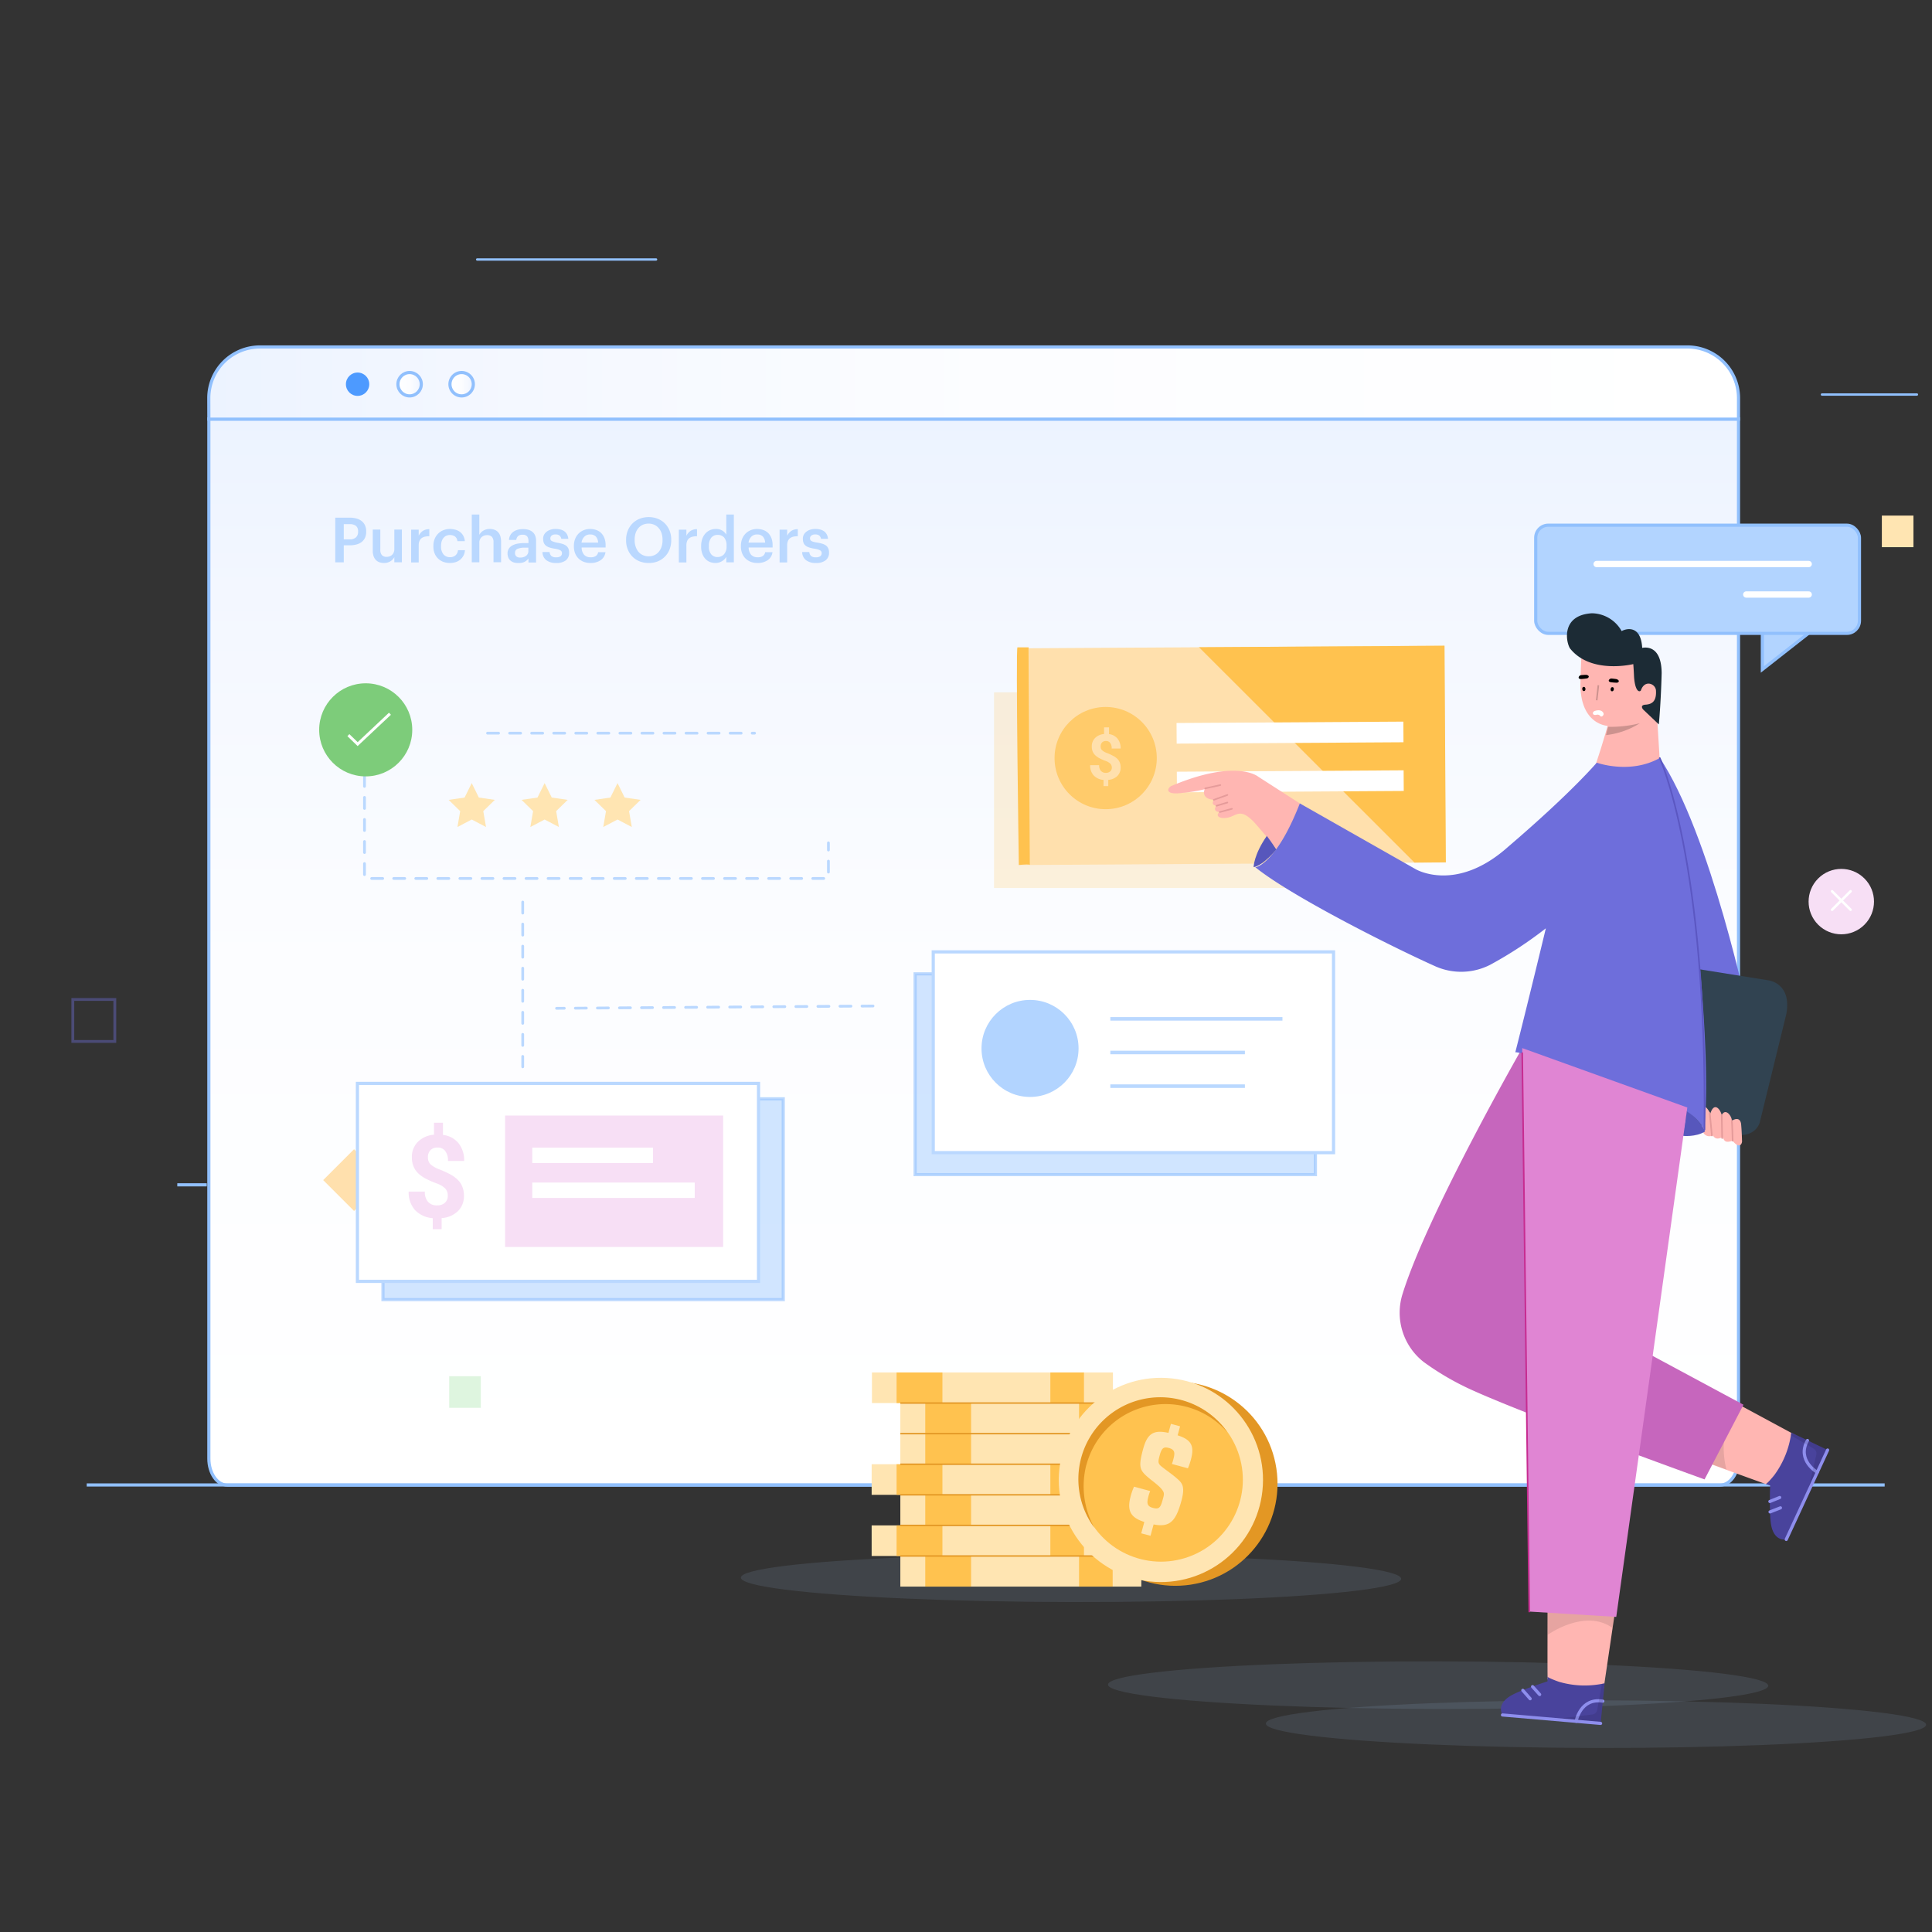 <svg xmlns="http://www.w3.org/2000/svg" xmlns:xlink="http://www.w3.org/1999/xlink" viewBox="0 0 680 680"><rect x="0" y="0" width="680" height="680" fill="#333333" stroke="none"/><defs><linearGradient id="linear-gradient" x1="-8059.45" y1="522.71" x2="-8059.45" y2="147.46" gradientTransform="matrix(-1, 0, 0, 1, -7716.75, 0)" gradientUnits="userSpaceOnUse"><stop offset="0" stop-color="#fff"/><stop offset="0.49" stop-color="#fcfdff"/><stop offset="0.84" stop-color="#f3f7ff"/><stop offset="1" stop-color="#ecf3ff"/></linearGradient><linearGradient id="linear-gradient-2" x1="-8328.65" y1="134.83" x2="-7790.26" y2="134.83" xlink:href="#linear-gradient"/><linearGradient id="linear-gradient-3" x1="2181.99" y1="6406.99" x2="2190.21" y2="6406.99" gradientTransform="matrix(1, 0, 0, -1, -2041.93, 6542.22)" xlink:href="#linear-gradient"/><linearGradient id="linear-gradient-4" x1="2200.3" y1="6406.99" x2="2208.52" y2="6406.99" gradientTransform="matrix(1, 0, 0, -1, -2041.93, 6542.22)" xlink:href="#linear-gradient"/><linearGradient id="linear-gradient-5" x1="-7789.53" y1="417.02" x2="-7779.15" y2="417.02" xlink:href="#linear-gradient"/><linearGradient id="linear-gradient-6" x1="30.52" y1="522.66" x2="663.34" y2="522.66" gradientTransform="matrix(1, 0, 0, 1, 0, 0)" xlink:href="#linear-gradient"/></defs><g style="isolation:isolate"><g id="Layer_1" data-name="Layer 1"><ellipse cx="561.78" cy="606.88" rx="8.38" ry="116.19" transform="translate(-46.12 1167.56) rotate(-89.9)" style="fill:#b2d4ff;opacity:0.11;isolation:isolate"/><ellipse cx="506.2" cy="593.16" rx="8.38" ry="116.19" transform="translate(-87.87 1098.29) rotate(-89.9)" style="fill:#b2d4ff;opacity:0.11;isolation:isolate"/><ellipse cx="376.99" cy="555.51" rx="8.38" ry="116.19" transform="translate(-179.2 931.5) rotate(-89.9)" style="fill:#b2d4ff;opacity:0.11;isolation:isolate"/><path d="M80,522.71H605.43c3.57,0,6.47-4.18,6.47-9.34V147.46H73.51V513.37C73.51,518.53,76.4,522.71,80,522.71Z" style="stroke:#91c0fd;stroke-miterlimit:10;stroke-width:1.112px;fill:url(#linear-gradient)"/><rect x="322.09" y="342.76" width="140.89" height="70.67" transform="translate(785.07 756.19) rotate(-180)" style="fill:#b2d4ff;stroke:#91c0fd;stroke-miterlimit:10;stroke-width:1.112px;opacity:0.6"/><polygon points="620.29 221.6 620.29 235.63 638.17 221.6 620.29 221.6" style="fill:#b2d4ff;stroke:#91c0fd;stroke-miterlimit:10;stroke-width:1.112px"/><path d="M568.25,568.46l-3.82,25.86a57.29,57.29,0,0,1-10.94-.4,27,27,0,0,1-8.77-2.84c-.12-.47,0-31.14,0-31.14S560.34,558.86,568.25,568.46Z" style="fill:#ffb6b2"/><path d="M564.78,592.46l-1.42,14.12-34.54-3s-2.42-3.63,3-6.79c3.42-2,12.85-5,12.85-5l0-1.65c.16.37,3.54,1.69,4.48,1.92A32,32,0,0,0,564.78,592.46Z" style="fill:#49439c"/><line x1="535.98" y1="594.94" x2="538.57" y2="597.9" style="fill:none;stroke:#8e8eed;stroke-linecap:round;stroke-linejoin:round;stroke-width:1.112px"/><line x1="539.41" y1="593.64" x2="541.91" y2="596.42" style="fill:none;stroke:#8e8eed;stroke-linecap:round;stroke-linejoin:round;stroke-width:1.112px"/><path d="M544.83,563.7l-.08,11.69s13.08-9.41,22.82-2.4c0-.28.66-4.41.66-4.41s-2.77-2.12-12.14-4.32C554.53,563.92,550.55,563.82,544.83,563.7Z" style="opacity:0.1;mix-blend-mode:multiply"/><path d="M554.75,605.84s1.45-8.37,9.4-7.09" style="fill:none;stroke:#8e8eed;stroke-linecap:round;stroke-linejoin:round;stroke-width:1.112px"/><path d="M563.82,592.68l-1.65,9.15a2,2,0,0,1-1.7,1.6l-13.94,1.7,16.83,1.45,1.42-14.12Z" style="opacity:0.1;mix-blend-mode:multiply"/><line x1="528.82" y1="603.61" x2="563.36" y2="606.58" style="fill:none;stroke:#8e8eed;stroke-linecap:round;stroke-linejoin:round;stroke-width:1.112px"/><rect x="349.85" y="243.68" width="106.29" height="68.87" transform="translate(806 556.23) rotate(-180)" style="fill:#ffc24f;opacity:0.2"/><rect x="358.74" y="227.72" width="149.83" height="76.27" transform="translate(-1.62 2.67) rotate(-0.35)" style="fill:#ffe0ad"/><polygon points="422 227.8 508.43 227.27 508.89 303.53 497.86 303.6 422 227.8" style="fill:#ffc24f"/><path d="M362,228.46s.47,76.48.46,76-3.87,0-3.87,0-1.14-77.27-.47-76.61l3.93,0" style="fill:#ffc24f"/><rect x="414.13" y="254.22" width="79.83" height="7.26" transform="translate(-1.57 2.79) rotate(-0.35)" style="fill:#fff"/><rect x="414.23" y="271.36" width="79.83" height="7.26" transform="translate(-1.68 2.79) rotate(-0.35)" style="fill:#fff"/><circle cx="389.16" cy="266.82" r="17.99" style="fill:#ffc24f;opacity:0.7"/><path d="M391.33,270.25a2,2,0,0,0-.5-1.43,4.52,4.52,0,0,0-1.69-1,17.14,17.14,0,0,1-2.05-.89,6.31,6.31,0,0,1-1.48-1,4.15,4.15,0,0,1-1-1.35,4.74,4.74,0,0,1-.34-1.85,4.1,4.1,0,0,1,1.18-3,5,5,0,0,1,3.14-1.38V256h1.75v2.38a4.57,4.57,0,0,1,3,1.61,5.3,5.3,0,0,1,1.09,3.47h-3.16a3,3,0,0,0-.54-2,1.76,1.76,0,0,0-1.45-.65,1.88,1.88,0,0,0-1.39.5,1.94,1.94,0,0,0-.49,1.41,1.84,1.84,0,0,0,.48,1.33,5.24,5.24,0,0,0,1.79,1,19.85,19.85,0,0,1,2.15,1,6.31,6.31,0,0,1,1.42,1,4.17,4.17,0,0,1,.88,1.33,4.52,4.52,0,0,1,.31,1.75,4.11,4.11,0,0,1-1.16,3,5.1,5.1,0,0,1-3.19,1.36v2.18H388.4v-2.17a5.26,5.26,0,0,1-3.47-1.59,5.11,5.11,0,0,1-1.23-3.59h3.16a2.89,2.89,0,0,0,.62,2,2.25,2.25,0,0,0,1.77.69,2.17,2.17,0,0,0,1.52-.51A1.76,1.76,0,0,0,391.33,270.25Z" style="fill:#ffe0ad"/><rect x="328.47" y="335.03" width="140.89" height="70.67" transform="translate(797.83 740.73) rotate(-180)" style="fill:#fff;stroke:#bad8ff;stroke-miterlimit:10;stroke-width:1.117px"/><path d="M73.51,147.52H611.9v-7.4a18,18,0,0,0-18-18H91.49a18,18,0,0,0-18,18Z" style="stroke:#91c0fd;stroke-miterlimit:10;stroke-width:1.112px;fill:url(#linear-gradient-2)"/><circle cx="125.86" cy="135.23" r="4.11" style="fill:#4d9aff"/><circle cx="144.17" cy="135.23" r="4.11" style="stroke:#91c0fd;stroke-miterlimit:10;stroke-width:1.112px;fill:url(#linear-gradient-3)"/><path d="M166.59,135.23a4.11,4.11,0,1,0-4.11,4.11A4.11,4.11,0,0,0,166.59,135.23Z" style="stroke:#91c0fd;stroke-miterlimit:10;stroke-width:1.112px;fill:url(#linear-gradient-4)"/><circle cx="648.08" cy="317.33" r="11.51" transform="translate(-34.57 551.21) rotate(-45)" style="fill:#f7dff5"/><line x1="651.34" y1="313.69" x2="644.83" y2="320.2" style="fill:none;stroke:#fff;stroke-linecap:round;stroke-linejoin:round;stroke-width:0.883px"/><line x1="644.83" y1="313.69" x2="651.34" y2="320.2" style="fill:none;stroke:#fff;stroke-linecap:round;stroke-linejoin:round;stroke-width:0.883px"/><rect x="25.62" y="351.77" width="14.78" height="14.78" transform="translate(66.03 718.33) rotate(-180)" style="fill:none;stroke:#6e6edb;stroke-miterlimit:10;opacity:0.4"/><rect x="505.89" y="493.75" width="14.78" height="14.78" transform="translate(1026.57 1002.28) rotate(-180)" style="fill:none;stroke:#fff;stroke-linecap:round;stroke-linejoin:round;stroke-width:1.501px"/><rect x="662.35" y="181.47" width="11.12" height="11.12" transform="translate(1335.82 374.06) rotate(-180)" style="fill:#ffe5b2"/><rect x="540.52" y="184.85" width="113.95" height="38.07" rx="4.43" style="fill:#b2d4ff;stroke:#91c0fd;stroke-miterlimit:10;stroke-width:1.112px"/><line x1="636.6" y1="198.52" x2="561.96" y2="198.52" style="fill:none;stroke:#fff;stroke-linecap:round;stroke-linejoin:round;stroke-width:2.224px"/><line x1="636.6" y1="209.25" x2="614.63" y2="209.25" style="fill:none;stroke:#fff;stroke-linecap:round;stroke-linejoin:round;stroke-width:2.224px"/><line x1="674.69" y1="138.86" x2="641.27" y2="138.86" style="fill:none;stroke:#91c0fd;stroke-linecap:round;stroke-linejoin:round;stroke-width:0.834px"/><line x1="72.78" y1="417.02" x2="62.4" y2="417.02" style="stroke:#91c0fd;stroke-miterlimit:10;stroke-width:1.112px;fill:url(#linear-gradient-5)"/><line x1="230.91" y1="91.33" x2="167.95" y2="91.33" style="fill:none;stroke:#91c0fd;stroke-linecap:round;stroke-linejoin:round;stroke-width:0.834px"/><line x1="574.79" y1="409.79" x2="518.42" y2="409.79" style="fill:none;stroke:#b2d4ff;stroke-miterlimit:10;stroke-width:1.112px"/><line x1="663.34" y1="522.66" x2="30.52" y2="522.66" style="stroke:#91c0fd;stroke-miterlimit:10;stroke-width:1.112px;fill:url(#linear-gradient-6)"/><path d="M609.09,492.78l23,12.41A57.46,57.46,0,0,1,628,515.33a26.78,26.78,0,0,1-5.65,7.28c-.48-.05-29.27-10.61-29.27-10.61S597.37,497,609.09,492.78Z" style="fill:#ffb6b2"/><path d="M630.47,504.22l12.79,6.14L628.7,541.83s-4.23,1-5.34-5.18c-.69-3.89-.33-13.79-.33-13.79l-1.56-.53c.4,0,2.79-2.75,3.32-3.55A32,32,0,0,0,630.47,504.22Z" style="fill:#49439c"/><line x1="622.99" y1="532.14" x2="626.66" y2="530.71" style="fill:none;stroke:#8e8eed;stroke-linecap:round;stroke-linejoin:round;stroke-width:1.112px"/><line x1="622.94" y1="528.47" x2="626.4" y2="527.07" style="fill:none;stroke:#8e8eed;stroke-linecap:round;stroke-linejoin:round;stroke-width:1.112px"/><path d="M596.64,513.18l11,4.05s-4.39-15.5,5.51-22.27l-3.91-2.12s-2.94,1.88-8.2,9.94C600.15,504.13,598.7,507.84,596.64,513.18Z" style="opacity:0.1;mix-blend-mode:multiply"/><path d="M639.63,518.21S632.26,514,636.17,507" style="fill:none;stroke:#8e8eed;stroke-linecap:round;stroke-linejoin:round;stroke-width:1.112px"/><path d="M630.35,505.19l8,4.68a2,2,0,0,1,.93,2.14l-3.15,13.68,7.09-15.33-12.79-6.14Z" style="opacity:0.1;mix-blend-mode:multiply"/><line x1="628.7" y1="541.83" x2="643.26" y2="510.36" style="fill:none;stroke:#8e8eed;stroke-linecap:round;stroke-linejoin:round;stroke-width:1.112px"/><path d="M583.94,266.4c18.24,26.89,31.69,91.78,31.69,91.78L591.35,361Z" style="fill:#6e6edb"/><path d="M597.48,341.05l25,4s8.26,1,6.24,11.88l-9.21,37.59s-1,6.66-10.49,4.61A130.89,130.89,0,0,1,590.3,393Z" style="fill:#314351"/><path d="M599.39,398.39a2.4,2.4,0,0,0,3.42,1.22c.73.92,1.28,1.65,3.54.61.55,1.35.86,2.14,3.49,1.29.79,1.16,2.81,2.81,3.3.36-.07-3.48-.31-6-.31-6s-.06-3.36-3.3-1.4c.12-1.47-2.14-4.71-3.54-2-.61-2.38-2.75-4.58-4-.55-1.28-2.26-2.07-3.3-3.3-1.16A41.33,41.33,0,0,0,599.39,398.39Z" style="fill:#ffb6b2"/><path d="M609.53,394.48c.15.11.31,7,.31,7" style="fill:none;stroke:#e59b9a;stroke-linecap:round;stroke-miterlimit:10;stroke-width:0.556px"/><line x1="605.99" y1="392.52" x2="606.15" y2="400.58" style="fill:none;stroke:#e59b9a;stroke-linecap:round;stroke-miterlimit:10;stroke-width:0.556px"/><path d="M592.23,399.76c-.05.05,4.66.54,7.9-1.52-1.26-3.15-5.35-6.87-6.56-7.18C593,395.68,592.23,399.76,592.23,399.76Z" style="fill:#5757bc"/><path d="M457.49,282.77l-14.66-9.42s-7.57-6.4-30.52,3.27c-1.17.46-3,3.37,4,2.44a52.26,52.26,0,0,0,7.69-1.28s-1.52,3.38,3.26,3.73c-.35.7-1.05,1.75.93,2.1-.82.81-.93,2.09,1.17,2.21-1.52.81-.82,2.56,2.56,2s4.42-3.73,9.55,1.63c5.13,5.82,7.8,9.32,7.8,9.32S455.15,290.32,457.49,282.77Z" style="fill:#ffb6b2"/><path d="M535.77,368.89S502.49,427,493.65,455.43a22,22,0,0,0,7.52,24,95.6,95.6,0,0,0,17.7,10.17c21.47,9.63,81.08,31.1,81.08,31.1l13.7-26.28L538.49,454l31.84-74Z" style="fill:#c666bd"/><path d="M566.08,255.5s-9.62-.1-9.83-14.27c.21-9.51.52-12.92.52-12.92s23.37-1.86,27.09,8.37a112.19,112.19,0,0,1-.53,17.22S573.34,256.18,566.08,255.5Z" style="fill:#ffb6b2"/><path d="M583.26,252.65l1,16.29s-9,4.77-22.89,1c3.28-9.84,4.9-16.08,4.9-16.08Z" style="fill:#ffb6b2"/><path d="M574.86,233.74s-14.94,3.71-22.27-5.52c-1.42-2.19-3.23-11.71,7.71-12.37a12.21,12.21,0,0,1,10.47,6.28c1.43-.86,6.76-2.38,7.23,5.9,1.52-.29,6.76-.67,6.85,8.85-.28,10.84-1,18.08-1,18.08l-5.52-5.24s-1.43-1.62,1-1.71c2.09-.19,3.71-1.14,3.52-4.85,0-2.41-3.81-4.1-5.23-.38-.1.76-2,1.52-2.48-4.38C575,235.26,574.86,233.74,574.86,233.74Z" style="fill:#1c2b35"/><path d="M566,255.82a42.84,42.84,0,0,0,11.15-1.26,27.84,27.84,0,0,1-11.89,4.17C565.77,256.67,566,255.82,566,255.82Z" style="opacity:0.2;mix-blend-mode:multiply"/><path d="M457.49,282.77l40.71,23.12s14.22,8.57,32.57-7.81C553.24,278.86,562,268.44,562,268.44s11.72,4.23,22.15-1.63c2.28,2.61,6.18,17.91,9.77,37.78s8.46,72.62,5.86,92.81c-2.28-3.58-4.56-6.51-15.63-10.74-12.38-4.24-47.88-16.61-50.81-16.29,4.56-17.91,10.75-43.64,10.75-43.64a139.78,139.78,0,0,1-19.57,12.83,22.39,22.39,0,0,1-19.39.52c-16.29-7.32-51-24.88-63.3-34.84C444.14,304.91,450.65,300.35,457.49,282.77Z" style="fill:#6e6edb"/><polygon points="568.87 569.09 538.25 567.22 535.77 368.89 593.88 389.81 568.87 569.09" style="fill:#e085d3"/><line x1="538.25" y1="567.22" x2="535.77" y2="370.64" style="fill:none;stroke:#c72c91;stroke-linecap:round;stroke-linejoin:round;stroke-width:0.556px"/><line x1="424.2" y1="277.48" x2="429.51" y2="276.32" style="fill:none;stroke:#e59b9a;stroke-linecap:round;stroke-miterlimit:10;stroke-width:0.556px"/><line x1="427.22" y1="281.51" x2="432" y2="279.8" style="fill:none;stroke:#e59b9a;stroke-linecap:round;stroke-miterlimit:10;stroke-width:0.556px"/><line x1="428.15" y1="283.61" x2="432" y2="282.46" style="fill:none;stroke:#e59b9a;stroke-linecap:round;stroke-miterlimit:10;stroke-width:0.556px"/><line x1="429.32" y1="285.82" x2="433.6" y2="284.67" style="fill:none;stroke:#e59b9a;stroke-linecap:round;stroke-miterlimit:10;stroke-width:0.556px"/><path d="M441.23,305.22s0-4.32,4.65-11c1.57,2.06,3.34,4.76,3.34,4.76S444.8,304.52,441.23,305.22Z" style="fill:#5757bc"/><path d="M584.18,266.81s16.77,36,15.74,130.76" style="fill:none;stroke:#5b57c2;stroke-linecap:round;stroke-linejoin:round;stroke-width:0.569px"/><line x1="601.78" y1="391.82" x2="602.53" y2="399.67" style="fill:none;stroke:#e59b9a;stroke-linecap:round;stroke-miterlimit:10;stroke-width:0.556px"/><line x1="562.58" y1="241.17" x2="561.98" y2="246.48" style="fill:none;stroke:#000;stroke-miterlimit:10;stroke-width:0.556px;opacity:0.2;mix-blend-mode:multiply"/><path d="M557.4,241.75c.76-.07.88,1.42.13,1.49S556.65,241.81,557.4,241.75Z"/><path d="M567.59,241.85c.75.14.46,1.61-.28,1.46S566.85,241.7,567.59,241.85Z"/><path d="M569.77,239.72s0-.4-.72-.65a1.16,1.16,0,0,0-.32-.08c-.51-.07-1.05-.13-1.4-.16a1,1,0,0,0-1.11.68v0c0,.28.19.52.8.62a19.16,19.16,0,0,0,2,.16.78.78,0,0,0,.57-.21A.46.46,0,0,0,569.77,239.72Z"/><path d="M559.19,238.06s-.08-.4-.83-.53a1.27,1.27,0,0,0-.34,0c-.5,0-1,.06-1.4.09a1,1,0,0,0-1,.89v0c.05.29.29.5.9.48a18.06,18.06,0,0,0,2-.21.78.78,0,0,0,.52-.31A.46.46,0,0,0,559.19,238.06Z"/><path d="M562.48,250s-1.85.07-1.84,1c.05.42.31.81,1.38.56a1.24,1.24,0,0,1,1.2.41c.19.4.93.29,1.19-.52C564.52,250.83,563.78,249.91,562.48,250Z" style="fill:#fff"/><line x1="390.8" y1="358.6" x2="451.38" y2="358.6" style="fill:#fff;stroke:#bad8ff;stroke-miterlimit:10;stroke-width:1.249px"/><line x1="390.8" y1="370.44" x2="438.16" y2="370.44" style="fill:#fff;stroke:#bad8ff;stroke-miterlimit:10;stroke-width:1.249px"/><line x1="390.8" y1="382.29" x2="438.16" y2="382.29" style="fill:#fff;stroke:#bad8ff;stroke-miterlimit:10;stroke-width:1.249px"/><rect x="158.11" y="484.38" width="11.12" height="11.12" transform="translate(327.34 979.88) rotate(-180)" style="fill:#beedc0;opacity:0.5"/><rect x="306.79" y="536.89" width="84.82" height="10.77" style="fill:#ffe5b2"/><rect x="315.57" y="536.89" width="16.13" height="10.77" style="fill:#ffc24f"/><rect x="369.69" y="536.89" width="11.83" height="10.77" style="fill:#ffc24f"/><rect x="306.79" y="515.36" width="84.82" height="10.77" style="fill:#ffe5b2"/><rect x="315.57" y="515.36" width="16.13" height="10.77" style="fill:#ffc24f"/><rect x="369.69" y="515.36" width="11.83" height="10.77" style="fill:#ffc24f"/><rect x="306.9" y="483.06" width="84.82" height="10.77" style="fill:#ffe5b2"/><rect x="315.57" y="483.06" width="16.13" height="10.77" style="fill:#ffc24f"/><rect x="369.69" y="483.06" width="11.83" height="10.77" style="fill:#ffc24f"/><rect x="316.89" y="547.66" width="84.82" height="10.77" style="fill:#ffe5b2"/><rect x="325.66" y="547.66" width="16.13" height="10.77" style="fill:#ffc24f"/><rect x="379.79" y="547.66" width="11.83" height="10.77" style="fill:#ffc24f"/><rect x="316.89" y="504.6" width="84.82" height="10.77" style="fill:#ffe5b2"/><rect x="325.66" y="504.6" width="16.13" height="10.77" style="fill:#ffc24f"/><rect x="379.79" y="504.6" width="11.83" height="10.77" style="fill:#ffc24f"/><rect x="316.89" y="493.83" width="84.82" height="10.77" style="fill:#ffe5b2"/><rect x="325.66" y="493.83" width="16.13" height="10.77" style="fill:#ffc24f"/><rect x="379.79" y="493.83" width="11.83" height="10.77" style="fill:#ffc24f"/><rect x="316.89" y="526.13" width="84.82" height="10.77" style="fill:#ffe5b2"/><rect x="325.66" y="526.13" width="16.13" height="10.77" style="fill:#ffc24f"/><rect x="379.79" y="526.13" width="11.83" height="10.77" style="fill:#ffc24f"/><line x1="391.62" y1="547.66" x2="316.89" y2="547.66" style="fill:none;stroke:#e39724;stroke-miterlimit:10;stroke-width:0.498px"/><line x1="391.62" y1="536.89" x2="316.89" y2="536.89" style="fill:none;stroke:#e39724;stroke-miterlimit:10;stroke-width:0.498px"/><line x1="391.62" y1="526.13" x2="316.89" y2="526.13" style="fill:none;stroke:#e39724;stroke-miterlimit:10;stroke-width:0.498px"/><line x1="391.62" y1="515.36" x2="316.89" y2="515.36" style="fill:none;stroke:#e39724;stroke-miterlimit:10;stroke-width:0.498px"/><line x1="401.71" y1="504.6" x2="316.89" y2="504.6" style="fill:none;stroke:#e39724;stroke-miterlimit:10;stroke-width:0.498px"/><line x1="401.71" y1="493.83" x2="316.89" y2="493.83" style="fill:none;stroke:#e39724;stroke-miterlimit:10;stroke-width:0.498px"/><circle cx="413.66" cy="522.25" r="35.94" transform="translate(-73.4 67.69) rotate(-8.6)" style="fill:#e39724"/><circle cx="408.59" cy="520.87" r="35.94" transform="translate(-152.62 872.01) rotate(-83.92)" style="fill:#ffe5b2"/><circle cx="408.59" cy="520.87" r="28.82" transform="translate(-153.66 171.41) rotate(-20.03)" style="fill:#ffc24f"/><path d="M382.42,515.45A28.83,28.83,0,0,1,432,504.11a28.82,28.82,0,1,0-46.85,33.57,30.27,30.27,0,0,1-2.76-22.23Z" style="fill:#e39724"/><path d="M401.68,539.68l1.08-4c-4.45-1.42-6.29-3.57-4.82-9a22,22,0,0,1,1.2-3.42l5.69,1.54a15.82,15.82,0,0,0-.54,1.56c-.63,2.36-.84,3.74,1.47,4.36s2.73-.14,3.55-3.16c.4-1.49.54-2-.09-2.94-1.26-2-5.17-4.26-6.78-6.24-1.46-1.72-1.4-3.57-.11-8.34,1.49-5.48,3.63-6.88,8.93-5.72l.86-3.17,3.23.87-.86,3.17c4.76,1.51,6,3.66,4.67,8.53a22.39,22.39,0,0,1-1.05,3.07l-5.64-1.52a16.5,16.5,0,0,0,.53-1.73c.58-2.16.56-3.31-1.59-3.9-1.84-.5-2.52,0-3.22,2.54s-.64,3,.9,4.2,3.35,2.45,4.78,3.67c2,1.75,3.4,2.68,2,8-2,7.43-4.09,9.62-9.84,8.5l-1.09,4Z" style="fill:#ffe5b2"/><line x1="171.6" y1="258.05" x2="265.58" y2="258.05" style="fill:none;stroke:#bad8ff;stroke-linecap:round;stroke-linejoin:round;stroke-width:0.97px;stroke-dasharray:3.881,3.881,3.881,3.881"/><polygon points="166.03 275.63 168.54 280.71 174.16 281.53 170.1 285.49 171.06 291.08 166.03 288.44 161.01 291.08 161.97 285.49 157.91 281.53 163.52 280.71 166.03 275.63" style="fill:#ffe5b2"/><polygon points="191.69 275.63 194.2 280.71 199.81 281.53 195.75 285.49 196.71 291.08 191.69 288.44 186.67 291.08 187.63 285.49 183.57 281.53 189.18 280.71 191.69 275.63" style="fill:#ffe5b2"/><polygon points="217.35 275.63 219.86 280.71 225.47 281.53 221.41 285.49 222.37 291.08 217.35 288.44 212.33 291.08 213.29 285.49 209.22 281.53 214.84 280.71 217.35 275.63" style="fill:#ffe5b2"/><polyline points="128.29 272.9 128.29 309.19 291.58 309.19 291.58 296.65" style="fill:none;stroke:#bad8ff;stroke-linecap:round;stroke-linejoin:round;stroke-width:0.97px;stroke-dasharray:3.881,3.881,3.881,3.881"/><line x1="183.98" y1="317.49" x2="183.98" y2="375.49" style="fill:none;stroke:#bad8ff;stroke-linecap:round;stroke-linejoin:round;stroke-width:0.97px;stroke-dasharray:3.881,3.881,3.881,3.881"/><line x1="307.28" y1="354.08" x2="195.89" y2="354.89" style="fill:none;stroke:#bad8ff;stroke-linecap:round;stroke-linejoin:round;stroke-width:0.97px;stroke-dasharray:3.881,3.881,3.881,3.881"/><rect x="116.93" y="407.67" width="15.37" height="15.37" transform="translate(-257.2 209.77) rotate(-45)" style="fill:#ffe0ad"/><rect x="134.78" y="386.75" width="140.89" height="70.67" transform="translate(410.46 844.17) rotate(-180)" style="fill:#b2d4ff;stroke:#91c0fd;stroke-miterlimit:10;stroke-width:1.112px;opacity:0.6"/><rect x="125.8" y="381.32" width="141.18" height="69.68" style="fill:#fff;stroke:#bad8ff;stroke-miterlimit:10;stroke-width:1.117px"/><rect x="177.77" y="392.63" width="76.75" height="46.27" style="fill:#f7dff5"/><rect x="187.33" y="416.22" width="57.19" height="5.41" style="fill:#fff"/><rect x="187.33" y="403.92" width="42.49" height="5.41" style="fill:#fff"/><path d="M157.6,420.87a3.62,3.62,0,0,0-.9-2.58,8.17,8.17,0,0,0-3-1.76,33.88,33.88,0,0,1-3.7-1.61,11.62,11.62,0,0,1-2.67-1.83,7.37,7.37,0,0,1-1.74-2.43,8.21,8.21,0,0,1-.62-3.33,7.39,7.39,0,0,1,2.13-5.46,8.93,8.93,0,0,1,5.65-2.48v-4.22h3.16v4.28a8.21,8.21,0,0,1,5.46,2.9,9.61,9.61,0,0,1,2,6.26h-5.7a5.44,5.44,0,0,0-1-3.54A3.24,3.24,0,0,0,154,403.9a3.33,3.33,0,0,0-2.5.92,3.48,3.48,0,0,0-.88,2.53,3.3,3.3,0,0,0,.86,2.4,9.46,9.46,0,0,0,3.22,1.85,36.2,36.2,0,0,1,3.88,1.79,11.41,11.41,0,0,1,2.56,1.89,7.24,7.24,0,0,1,1.59,2.4,8.24,8.24,0,0,1,.56,3.15,7.35,7.35,0,0,1-2.09,5.43,9.15,9.15,0,0,1-5.76,2.47v3.92h-3.13v-3.9a9.52,9.52,0,0,1-6.26-2.87,9.27,9.27,0,0,1-2.21-6.47h5.69a5.18,5.18,0,0,0,1.12,3.59,4,4,0,0,0,3.2,1.25,3.93,3.93,0,0,0,2.74-.91A3.18,3.18,0,0,0,157.6,420.87Z" style="fill:#f7dff5"/><circle cx="128.72" cy="256.88" r="16.38" style="fill:#7dcc7a"/><polyline points="122.62 258.75 125.88 261.9 137.25 251.21" style="fill:none;stroke:#fff;stroke-miterlimit:10"/><path d="M118,182.2h5.06a9,9,0,0,1,2.4.3,5.19,5.19,0,0,1,1.84.9,4.05,4.05,0,0,1,1.17,1.51,5.08,5.08,0,0,1,.42,2.14v.09a4.88,4.88,0,0,1-.43,2.15,3.92,3.92,0,0,1-1.18,1.48,5.18,5.18,0,0,1-1.83.87,9,9,0,0,1-2.32.29H121v6H118Zm5.06,7.64a3.16,3.16,0,0,0,2.21-.69,2.53,2.53,0,0,0,.76-2v-.09a2.37,2.37,0,0,0-.78-2,3.59,3.59,0,0,0-2.19-.59H121v5.37Z" style="fill:#bad8ff"/><path d="M135.16,198.15a4.82,4.82,0,0,1-1.59-.25,3.31,3.31,0,0,1-1.25-.78,3.72,3.72,0,0,1-.83-1.35,6.06,6.06,0,0,1-.29-2v-7.37h2.66v7.06a2.77,2.77,0,0,0,.55,1.92,2.2,2.2,0,0,0,1.72.61,3,3,0,0,0,1-.18,2.36,2.36,0,0,0,.86-.52,2.51,2.51,0,0,0,.58-.85,3,3,0,0,0,.22-1.2v-6.84h2.66v11.5h-2.66v-1.8a3.87,3.87,0,0,1-1.34,1.43A4.17,4.17,0,0,1,135.16,198.15Z" style="fill:#bad8ff"/><path d="M144.71,186.43h2.66v2.15a4.36,4.36,0,0,1,1.42-1.7,4.09,4.09,0,0,1,2.32-.63v2.49a6.92,6.92,0,0,0-1.58.16,3,3,0,0,0-1.17.54,2.35,2.35,0,0,0-.74,1,4,4,0,0,0-.25,1.53v6h-2.66Z" style="fill:#bad8ff"/><path d="M158.35,198.15a6.61,6.61,0,0,1-2.3-.39,5.31,5.31,0,0,1-1.85-1.15,5.16,5.16,0,0,1-1.22-1.82,6.37,6.37,0,0,1-.44-2.47v-.17a6.51,6.51,0,0,1,.45-2.47,5.44,5.44,0,0,1,3.09-3.08,6.07,6.07,0,0,1,2.27-.42,7.09,7.09,0,0,1,1.84.24,4.77,4.77,0,0,1,1.62.73,4.17,4.17,0,0,1,1.2,1.33,4.8,4.8,0,0,1,.59,2H161a2.41,2.41,0,0,0-.88-1.68,3.31,3.31,0,0,0-3-.25,2.61,2.61,0,0,0-1,.75,3.46,3.46,0,0,0-.65,1.2,4.9,4.9,0,0,0-.23,1.58v.18a4.21,4.21,0,0,0,.85,2.86,3,3,0,0,0,2.34,1,3,3,0,0,0,1-.16,2.5,2.5,0,0,0,1.46-1.23,3.18,3.18,0,0,0,.31-1.08h2.44a4.75,4.75,0,0,1-.47,1.82,4.94,4.94,0,0,1-1.09,1.43,4.87,4.87,0,0,1-1.64.93A6.5,6.5,0,0,1,158.35,198.15Z" style="fill:#bad8ff"/><path d="M166.05,181.1h2.66v7.15a3.79,3.79,0,0,1,1.35-1.45,4.22,4.22,0,0,1,2.37-.62,4.48,4.48,0,0,1,1.58.27,3.23,3.23,0,0,1,1.25.8,3.51,3.51,0,0,1,.82,1.4,6.49,6.49,0,0,1,.28,2v7.24H173.7v-7a2.8,2.8,0,0,0-.55-1.93,2.25,2.25,0,0,0-1.74-.61,2.83,2.83,0,0,0-1.91.7,2.58,2.58,0,0,0-.79,2.06v6.79h-2.66Z" style="fill:#bad8ff"/><path d="M182.52,198.15A5.21,5.21,0,0,1,181,198a3.4,3.4,0,0,1-1.22-.6,2.85,2.85,0,0,1-.83-1.06,3.66,3.66,0,0,1-.31-1.55,3,3,0,0,1,.47-1.7,3.24,3.24,0,0,1,1.25-1.12,6.14,6.14,0,0,1,1.87-.63,13,13,0,0,1,2.31-.2H186v-.6a2.82,2.82,0,0,0-.45-1.75,2,2,0,0,0-1.64-.58,2.23,2.23,0,0,0-1.57.48,2.1,2.1,0,0,0-.63,1.35h-2.57a4,4,0,0,1,.5-1.73,3.67,3.67,0,0,1,1.08-1.17,4.69,4.69,0,0,1,1.52-.69,7.62,7.62,0,0,1,1.82-.22,7.43,7.43,0,0,1,1.81.21,3.9,3.9,0,0,1,1.46.71,3.26,3.26,0,0,1,1,1.29,5.08,5.08,0,0,1,.35,2v7.54H186v-1.41a4.25,4.25,0,0,1-1.38,1.19A4.42,4.42,0,0,1,182.52,198.15Zm.64-1.91a3.27,3.27,0,0,0,2-.61,2,2,0,0,0,.8-1.72v-1.15h-1.36a6,6,0,0,0-2.42.41,1.46,1.46,0,0,0-.91,1.46,1.62,1.62,0,0,0,.43,1.17A2,2,0,0,0,183.16,196.24Z" style="fill:#bad8ff"/><path d="M195.75,198.15a5.53,5.53,0,0,1-3.49-1,3.67,3.67,0,0,1-1.33-2.85h2.51a2.21,2.21,0,0,0,.6,1.37,2.38,2.38,0,0,0,1.68.48,2.65,2.65,0,0,0,1.58-.37,1.3,1.3,0,0,0,.49-1.1,1.1,1.1,0,0,0-.59-1,6.4,6.4,0,0,0-1.87-.55,10.82,10.82,0,0,1-1.94-.44,3.74,3.74,0,0,1-1.29-.68,2.36,2.36,0,0,1-.71-1,3.86,3.86,0,0,1-.22-1.39,2.93,2.93,0,0,1,.37-1.5,3.49,3.49,0,0,1,1-1.08,4.74,4.74,0,0,1,1.38-.65,6,6,0,0,1,1.58-.22,7.35,7.35,0,0,1,1.66.18,4.07,4.07,0,0,1,1.38.58,3.3,3.3,0,0,1,1,1.08,4.33,4.33,0,0,1,.49,1.64h-2.46a2,2,0,0,0-.65-1.17,2.23,2.23,0,0,0-1.4-.37,2.13,2.13,0,0,0-1.34.37,1.3,1.3,0,0,0-.37,1.53.94.94,0,0,0,.38.39,3.13,3.13,0,0,0,.74.3A9.29,9.29,0,0,0,196,191a13.11,13.11,0,0,1,1.82.39,4.68,4.68,0,0,1,1.35.61,2.62,2.62,0,0,1,.85,1,3.63,3.63,0,0,1,.29,1.53,3.28,3.28,0,0,1-1.18,2.72A5.33,5.33,0,0,1,195.75,198.15Z" style="fill:#bad8ff"/><path d="M207.82,198.15a6.53,6.53,0,0,1-2.34-.4,5.45,5.45,0,0,1-1.85-1.17,5.31,5.31,0,0,1-1.21-1.84,6.67,6.67,0,0,1-.43-2.44v-.18a6.74,6.74,0,0,1,.43-2.43,5.67,5.67,0,0,1,1.2-1.87,5.42,5.42,0,0,1,1.82-1.21,6,6,0,0,1,2.27-.43,6.4,6.4,0,0,1,2.06.33,4.83,4.83,0,0,1,1.73,1,5.35,5.35,0,0,1,1.2,1.8,6.92,6.92,0,0,1,.45,2.63v.77h-8.43a3.86,3.86,0,0,0,.87,2.55,2.93,2.93,0,0,0,2.3.88,3,3,0,0,0,1.85-.47,2,2,0,0,0,.79-1.31h2.57a4,4,0,0,1-1.67,2.8A6.21,6.21,0,0,1,207.82,198.15Zm2.69-7.17a3.27,3.27,0,0,0-.83-2.18,2.76,2.76,0,0,0-2-.68,2.71,2.71,0,0,0-2,.76,3.68,3.68,0,0,0-1,2.1Z" style="fill:#bad8ff"/><path d="M228.33,198.15a8.59,8.59,0,0,1-3.28-.6,7.36,7.36,0,0,1-2.51-1.69,7.65,7.65,0,0,1-1.61-2.54,8.56,8.56,0,0,1-.57-3.15V190a8.58,8.58,0,0,1,.59-3.19,7.39,7.39,0,0,1,1.63-2.54,7.65,7.65,0,0,1,2.52-1.67,8.87,8.87,0,0,1,6.44,0,7.14,7.14,0,0,1,2.49,1.65,7.47,7.47,0,0,1,1.63,2.5,8.5,8.5,0,0,1,.59,3.19v.18a9,9,0,0,1-.56,3.19,7.39,7.39,0,0,1-4.12,4.25A8.28,8.28,0,0,1,228.33,198.15Zm0-2.35a4.78,4.78,0,0,0,2-.41,4.23,4.23,0,0,0,1.52-1.16,5.41,5.41,0,0,0,1-1.79,7.45,7.45,0,0,0,.34-2.33v-.18a7.35,7.35,0,0,0-.33-2.24,5.22,5.22,0,0,0-1-1.79,4.4,4.4,0,0,0-1.54-1.18,4.7,4.7,0,0,0-2-.43,5,5,0,0,0-2.07.41,4.3,4.3,0,0,0-1.54,1.16,5,5,0,0,0-1,1.78,7.6,7.6,0,0,0-.33,2.32v.17a6.84,6.84,0,0,0,.37,2.34,5.55,5.55,0,0,0,1,1.79,4.37,4.37,0,0,0,1.56,1.14A4.77,4.77,0,0,0,228.37,195.8Z" style="fill:#bad8ff"/><path d="M238.93,186.43h2.66v2.15a4.45,4.45,0,0,1,1.42-1.7,4.09,4.09,0,0,1,2.32-.63v2.49a6.83,6.83,0,0,0-1.57.16,3.12,3.12,0,0,0-1.18.54,2.32,2.32,0,0,0-.73,1,3.93,3.93,0,0,0-.26,1.53v6h-2.66Z" style="fill:#bad8ff"/><path d="M251.84,198.15a5.27,5.27,0,0,1-2-.37,4.44,4.44,0,0,1-1.6-1.11,5.19,5.19,0,0,1-1.07-1.82,7.25,7.25,0,0,1-.39-2.48v-.18a7.54,7.54,0,0,1,.39-2.5,5.47,5.47,0,0,1,1.08-1.89,4.74,4.74,0,0,1,1.64-1.2,5,5,0,0,1,2.06-.42,4.11,4.11,0,0,1,2.3.58,3.93,3.93,0,0,1,1.38,1.43V181.1h2.66v16.83h-2.66V196a4.11,4.11,0,0,1-1.49,1.5,4.92,4.92,0,0,1-1.07.48A4.51,4.51,0,0,1,251.84,198.15Zm.66-2.09a3.05,3.05,0,0,0,2.3-.94,4,4,0,0,0,.92-2.87v-.18a4.25,4.25,0,0,0-.83-2.86,2.9,2.9,0,0,0-2.28-.94,2.76,2.76,0,0,0-2.28,1,4.38,4.38,0,0,0-.82,2.87v.17a4.06,4.06,0,0,0,.85,2.83A2.79,2.79,0,0,0,252.5,196.06Z" style="fill:#bad8ff"/><path d="M266.61,198.15a6.55,6.55,0,0,1-2.35-.4,5.55,5.55,0,0,1-1.85-1.17,5.31,5.31,0,0,1-1.21-1.84,6.68,6.68,0,0,1-.42-2.44v-.18a6.74,6.74,0,0,1,.42-2.43,5.67,5.67,0,0,1,1.2-1.87,5.52,5.52,0,0,1,1.82-1.21,6,6,0,0,1,2.28-.43,6.38,6.38,0,0,1,2.05.33,4.83,4.83,0,0,1,1.73,1,5.07,5.07,0,0,1,1.2,1.8,6.92,6.92,0,0,1,.45,2.63v.77H263.5a4,4,0,0,0,.87,2.55,3,3,0,0,0,2.3.88,3,3,0,0,0,1.85-.47,2,2,0,0,0,.79-1.31h2.58a4,4,0,0,1-1.68,2.8A6.18,6.18,0,0,1,266.61,198.15Zm2.68-7.17a3.22,3.22,0,0,0-.83-2.18,2.73,2.73,0,0,0-2-.68,2.68,2.68,0,0,0-2,.76,3.56,3.56,0,0,0-1,2.1Z" style="fill:#bad8ff"/><path d="M274.39,186.43h2.67v2.15a4.36,4.36,0,0,1,1.42-1.7,4.06,4.06,0,0,1,2.32-.63v2.49a6.92,6.92,0,0,0-1.58.16,3,3,0,0,0-1.17.54,2.35,2.35,0,0,0-.74,1,4,4,0,0,0-.25,1.53v6h-2.67Z" style="fill:#bad8ff"/><path d="M287.15,198.15a5.5,5.5,0,0,1-3.48-1,3.63,3.63,0,0,1-1.33-2.85h2.5a2.27,2.27,0,0,0,.61,1.37,2.38,2.38,0,0,0,1.68.48,2.61,2.61,0,0,0,1.57-.37,1.3,1.3,0,0,0,.5-1.1,1.1,1.1,0,0,0-.59-1,6.4,6.4,0,0,0-1.87-.55,10.82,10.82,0,0,1-1.94-.44,3.74,3.74,0,0,1-1.29-.68,2.28,2.28,0,0,1-.71-1,3.86,3.86,0,0,1-.22-1.39,2.93,2.93,0,0,1,.37-1.5,3.49,3.49,0,0,1,1-1.08,4.63,4.63,0,0,1,1.38-.65,6,6,0,0,1,1.58-.22,7.35,7.35,0,0,1,1.66.18,4.07,4.07,0,0,1,1.38.58,3.3,3.3,0,0,1,1,1.08,4.33,4.33,0,0,1,.49,1.64h-2.46a2,2,0,0,0-.65-1.17,2.23,2.23,0,0,0-1.4-.37,2.13,2.13,0,0,0-1.34.37,1.18,1.18,0,0,0-.49,1,1.33,1.33,0,0,0,.11.54,1,1,0,0,0,.39.39,3.13,3.13,0,0,0,.74.3,8.9,8.9,0,0,0,1.14.24,13,13,0,0,1,1.81.39,4.62,4.62,0,0,1,1.36.61,2.59,2.59,0,0,1,.84,1,3.48,3.48,0,0,1,.3,1.53,3.25,3.25,0,0,1-1.19,2.72A5.31,5.31,0,0,1,287.15,198.15Z" style="fill:#bad8ff"/><circle cx="362.54" cy="369.01" r="17.08" style="fill:#b2d4ff"/></g></g></svg>